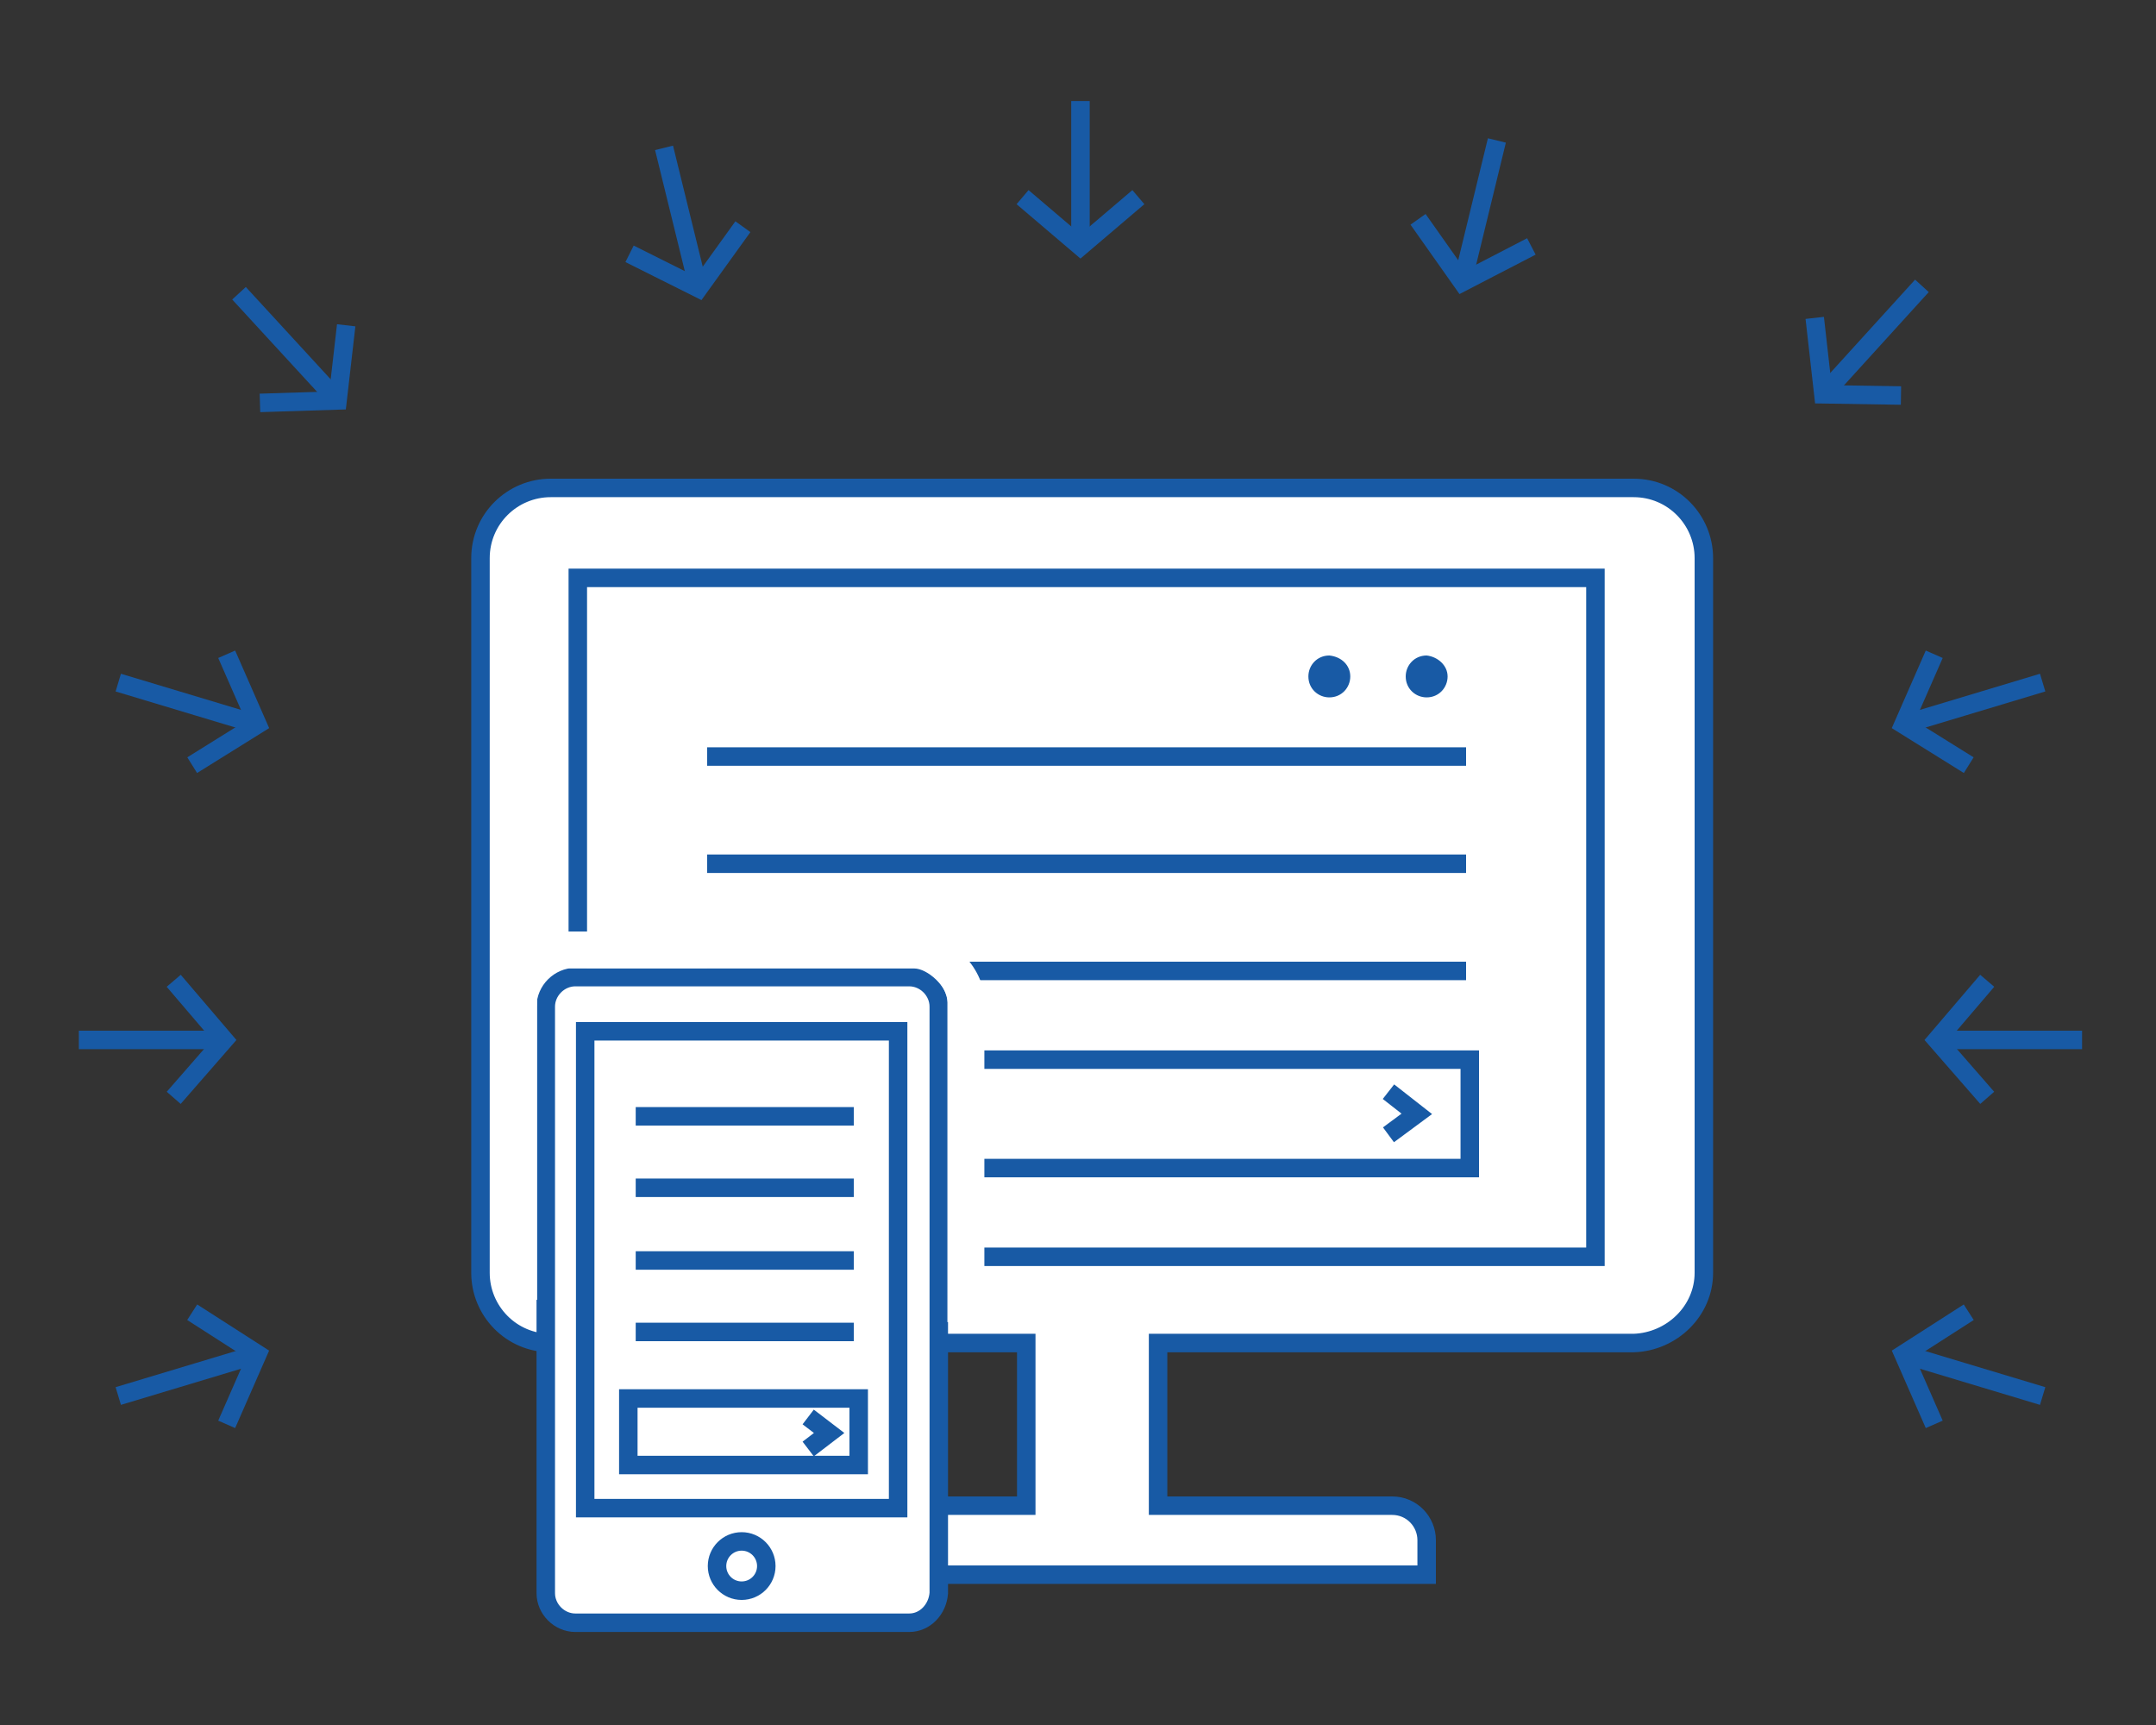 <?xml version="1.0" encoding="utf-8"?>
<!-- Generator: Adobe Illustrator 23.1.1, SVG Export Plug-In . SVG Version: 6.00 Build 0)  -->
<svg version="1.1" xmlns="http://www.w3.org/2000/svg" xmlns:xlink="http://www.w3.org/1999/xlink" x="0px" y="0px"
	 viewBox="0 0 175 140" style="enable-background:new 0 0 175 140;" xml:space="preserve">
<rect x="0" y="0" width="175" height="140" fill="#333333" stroke="none"/>
<style type="text/css">
	.st0{fill:none;stroke:#185AA5;stroke-width:1.5;stroke-miterlimit:10;}
	.st1{fill:#FFFFFF;stroke:#185AA5;stroke-width:1.5;stroke-miterlimit:10;}
	.st2{fill:#FFFFFF;}
	.st3{fill:#185AA5;}
</style>
<g id="レイヤー_1">
</g>
<g id="レイヤー_4">
	<g>
		<g>
			<polyline class="st0" points="83,16 87.7,20 92.4,16 			"/>
			<line class="st0" x1="87.7" y1="8.2" x2="87.7" y2="20"/>
		</g>
		<g>
			<polyline class="st0" points="161.3,79.6 157.2,84.4 161.3,89.1 			"/>
			<line class="st0" x1="169" y1="84.4" x2="157.2" y2="84.4"/>
		</g>
		<g>
			<polyline class="st0" points="115.1,17.8 118.7,22.9 124.3,20 			"/>
			<line class="st0" x1="121.5" y1="11.4" x2="118.7" y2="22.9"/>
		</g>
		<g>
			<polyline class="st0" points="147.3,25.8 148,32 154.3,32.1 			"/>
			<line class="st0" x1="156" y1="23.2" x2="148" y2="32"/>
		</g>
		<g>
			<polyline class="st0" points="60.3,18.4 56.7,23.4 51.1,20.6 			"/>
			<line class="st0" x1="53.9" y1="12" x2="56.7" y2="23.4"/>
		</g>
		<g>
			<polyline class="st0" points="28.1,26.4 27.4,32.5 21.1,32.7 			"/>
			<line class="st0" x1="19.4" y1="23.8" x2="27.4" y2="32.5"/>
		</g>
		<g>
			<polyline class="st0" points="157,53.1 154.5,58.8 159.8,62.1 			"/>
			<line class="st0" x1="165.8" y1="55.4" x2="154.5" y2="58.8"/>
		</g>
		<g>
			<polyline class="st0" points="157,115.6 154.5,109.9 159.8,106.5 			"/>
			<line class="st0" x1="165.8" y1="113.3" x2="154.5" y2="109.9"/>
		</g>
		<g>
			<polyline class="st0" points="14.1,79.6 18.2,84.4 14.1,89.1 			"/>
			<line class="st0" x1="6.4" y1="84.4" x2="18.2" y2="84.4"/>
		</g>
		<g>
			<polyline class="st0" points="18.4,53.1 20.9,58.8 15.6,62.1 			"/>
			<line class="st0" x1="9.6" y1="55.4" x2="20.9" y2="58.8"/>
		</g>
		<g>
			<polyline class="st0" points="18.4,115.6 20.9,109.9 15.6,106.5 			"/>
			<line class="st0" x1="9.6" y1="113.3" x2="20.9" y2="109.9"/>
		</g>
		<path class="st1" d="M138.3,103.3v-58c0-3.1-2.5-5.7-5.7-5.7H44.7c-3.1,0-5.7,2.5-5.7,5.7v58c0,3.1,2.5,5.7,5.7,5.7h38.6v13.2
			H64.5c-1.5,0-2.8,1.2-2.8,2.8v2.8h54.1v-2.8c0-1.5-1.2-2.8-2.8-2.8H94v-13.2h38.6C135.7,108.9,138.3,106.4,138.3,103.3z"/>
		<rect x="46.9" y="46.9" class="st0" width="82.6" height="55.1"/>
		<rect x="57.3" y="86" class="st1" width="62" height="8.8"/>
		<line class="st1" x1="57.4" y1="61.4" x2="119" y2="61.4"/>
		<line class="st1" x1="57.4" y1="70.1" x2="119" y2="70.1"/>
		<line class="st1" x1="57.4" y1="78.8" x2="119" y2="78.8"/>
		<polyline class="st1" points="112.7,92.1 115,90.4 112.7,88.6 		"/>
		<g>
			<g>
				<path class="st2" d="M73.8,131.7H46.7c-1.3,0-2.4-1.1-2.4-2.4V81.7c0-1.3,1.1-2.4,2.4-2.4h27.1c1.3,0,2.4,1.1,2.4,2.4v47.6
					C76.1,130.6,75.1,131.7,73.8,131.7z"/>
				<path class="st0" d="M73.8,131.7H46.7c-1.3,0-2.4-1.1-2.4-2.4V81.7c0-1.3,1.1-2.4,2.4-2.4h27.1c1.3,0,2.4,1.1,2.4,2.4v47.6
					C76.1,130.6,75.1,131.7,73.8,131.7z"/>
			</g>
			<rect x="47.5" y="83.7" class="st1" width="25.4" height="38.7"/>
			<circle class="st1" cx="60.2" cy="127.1" r="2"/>
			<rect x="51" y="113.5" class="st1" width="18.7" height="5.4"/>
			<line class="st1" x1="51.6" y1="90.6" x2="69.3" y2="90.6"/>
			<line class="st1" x1="51.6" y1="96.4" x2="69.3" y2="96.4"/>
			<line class="st1" x1="51.6" y1="102.3" x2="69.3" y2="102.3"/>
			<line class="st1" x1="51.6" y1="108.1" x2="69.3" y2="108.1"/>
			<polyline class="st1" points="65.6,117.6 67.3,116.3 65.6,115 			"/>
		</g>
		<path class="st3" d="M117.5,54.9c0,0.9-0.7,1.7-1.7,1.7c-0.9,0-1.7-0.7-1.7-1.7c0-0.9,0.7-1.7,1.7-1.7
			C116.7,53.3,117.5,54,117.5,54.9z"/>
		<path class="st3" d="M109.6,54.9c0,0.9-0.7,1.7-1.7,1.7c-0.9,0-1.7-0.7-1.7-1.7c0-0.9,0.7-1.7,1.7-1.7
			C108.9,53.3,109.6,54,109.6,54.9z"/>
		<path class="st2" d="M43.6,105.5c-0.6-0.1-1-0.2-1.5-0.5c-0.7-0.3-1.5-0.9-1.5-0.9V75.6h33.6c2.8,0,5.7,2.9,5.7,5.6v26.1h-3V81.2
			c0-1.1-1.6-2.6-2.7-2.6H43.6C43.6,78.6,43.6,105.3,43.6,105.5z"/>
	</g>
</g>
</svg>
